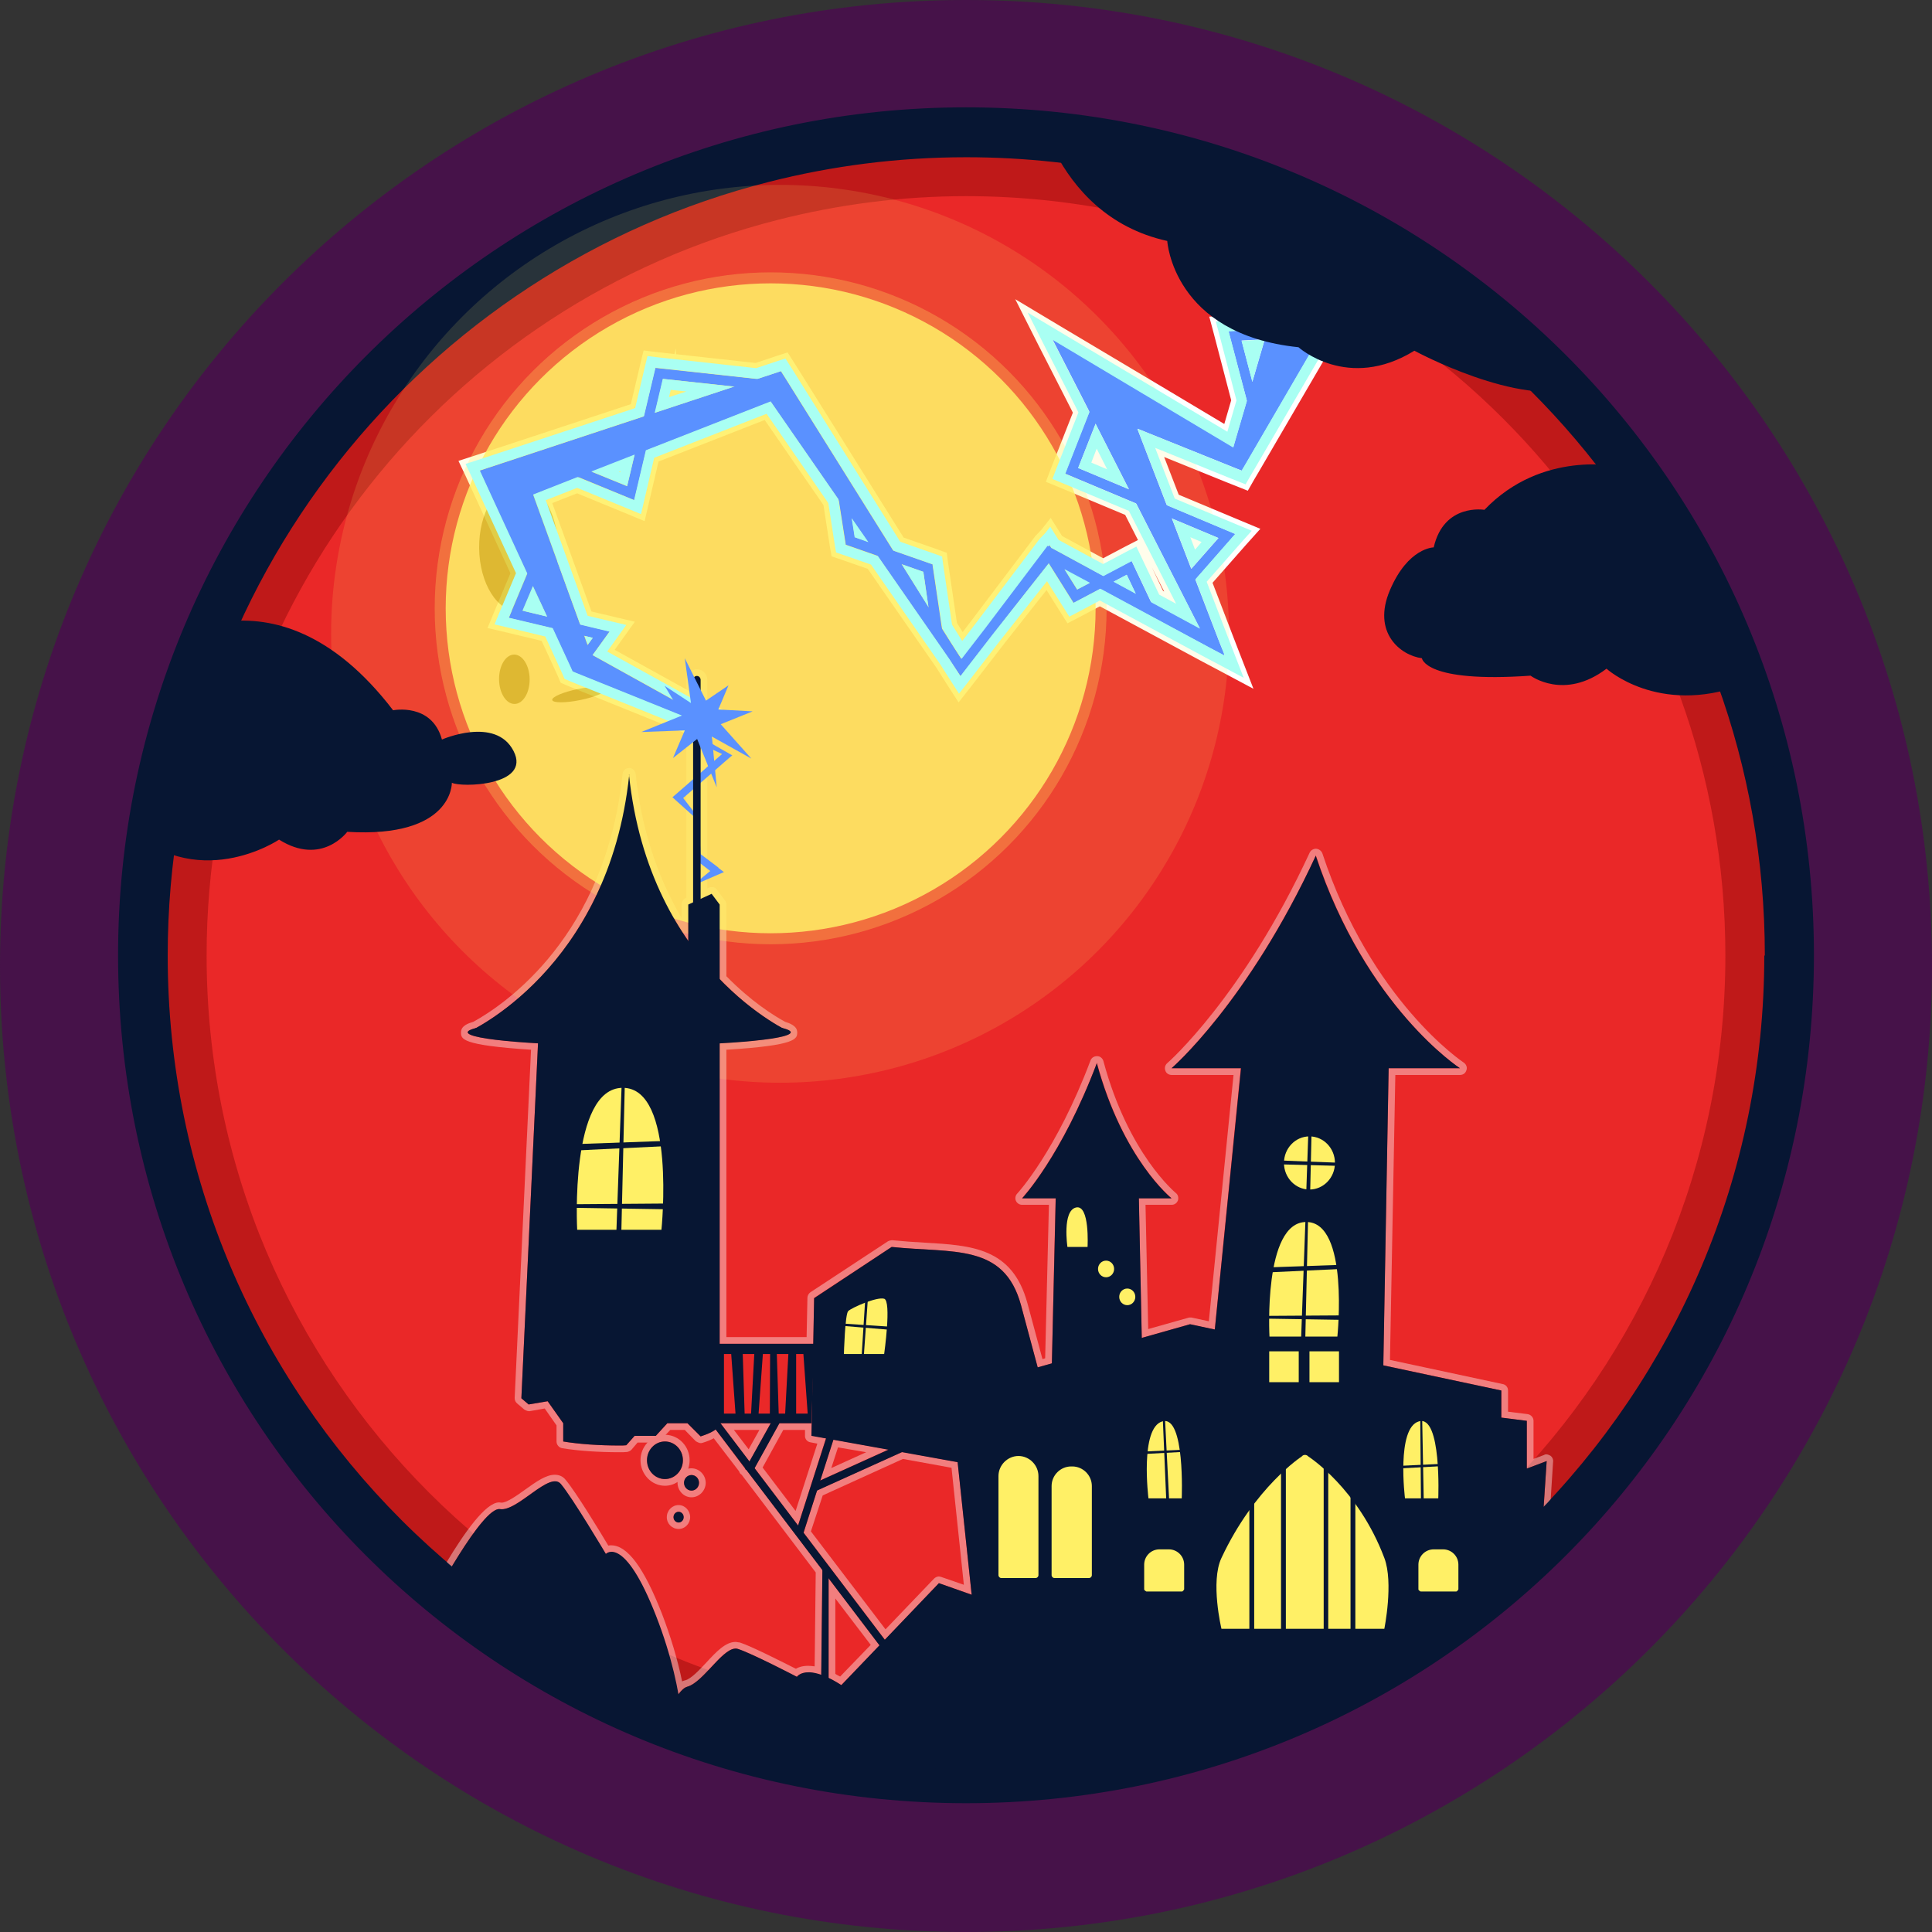 <?xml version="1.0" encoding="UTF-8"?>
<svg id="Layer_31" data-name="Layer 31" xmlns="http://www.w3.org/2000/svg" viewBox="0 0 72 72">
  <rect x="0" y="0" width="72" height="72" fill="#333333" stroke="none"/>
  <defs>
    <style>
      .cls-1 {
        fill: #bf1919;
      }

      .cls-2 {
        fill: #071633;
      }

      .cls-3 {
        fill: #ea2828;
      }

      .cls-4 {
        opacity: .15;
      }

      .cls-4, .cls-5, .cls-6 {
        fill: #fff066;
      }

      .cls-5 {
        opacity: .3;
      }

      .cls-7 {
        fill: #ddc833;
      }

      .cls-8 {
        fill: #fff;
      }

      .cls-9 {
        fill: none;
        stroke: #fff;
        stroke-miterlimit: 10;
        stroke-width: .38px;
      }

      .cls-10 {
        fill: #66752f;
      }

      .cls-11 {
        opacity: .9;
      }

      .cls-12 {
        opacity: .4;
      }

      .cls-13 {
        fill: #5a91ff;
      }

      .cls-14 {
        fill: #461249;
      }

      .cls-15 {
        fill: #a9fff3;
      }
    </style>
  </defs>
  <g id="_.svg" data-name=".svg">
    <path class="cls-2" d="M69.13,36c0,18.3-14.83,33.13-33.13,33.13S2.87,54.3,2.87,36C2.87,20.52,13.48,7.53,27.81,3.9c2.62-.67,5.37-1.03,8.19-1.03,2.45,0,4.85.27,7.15.78,14.86,3.26,25.97,16.5,25.97,32.35Z"/>
  </g>
  <g id="_.svg-2" data-name=".svg">
    <path class="cls-2" d="M65.75,35.61c0,16.44-13.32,29.75-29.75,29.75S6.25,52.05,6.25,35.61c0-13.9,9.53-25.57,22.4-28.83,2.36-.6,4.82-.92,7.36-.92,2.2,0,4.36.24,6.43.7,13.34,2.93,23.33,14.82,23.33,29.05Z"/>
  </g>
  <g id="_.svg-3" data-name=".svg">
    <path class="cls-1" d="M65.75,35.61c0,16.44-13.32,29.75-29.75,29.75S6.25,52.05,6.25,35.61c0-13.9,9.53-25.57,22.4-28.83,2.36-.6,4.82-.92,7.36-.92,2.2,0,4.36.24,6.43.7,13.34,2.93,23.33,14.82,23.33,29.05Z"/>
  </g>
  <g id="_.svg-4" data-name=".svg">
    <path class="cls-3" d="M64.3,35.61c0,15.63-12.67,28.3-28.3,28.3S7.7,51.25,7.7,35.61c0-13.22,9.06-24.32,21.3-27.42,2.24-.57,4.59-.88,7-.88,2.1,0,4.14.23,6.11.66,12.69,2.79,22.19,14.1,22.19,27.64Z"/>
  </g>
  <g class="cls-12">
    <path class="cls-8" d="M57.78,54.25s-.09-.05-.14-.05c-.03,0-.07,0-.09.02l-.4.15v-1.42c0-.13-.1-.23-.22-.25l-.73-.09v-.79c0-.12-.08-.22-.2-.24l-4.2-.9.2-10.62h2.41c.12,0,.21-.07.24-.18.04-.1-.01-.22-.1-.28-.03-.02-3.45-2.29-5.27-7.8-.04-.1-.13-.16-.23-.17h-.01c-.1,0-.19.06-.23.14-2.48,5.36-5.28,7.83-5.31,7.85-.08.07-.11.18-.07.28.03.1.13.16.23.16h2.31l-.92,9.18-.65-.14h-.05s-.05,0-.07.01l-1.49.42-.1-4.63h.97c.11,0,.2-.06.24-.17.03-.1,0-.21-.08-.27-.02-.02-1.77-1.45-2.7-4.92-.03-.1-.12-.18-.23-.18h-.01c-.11,0-.2.06-.24.16-1.27,3.38-2.72,4.95-2.73,4.96-.07.07-.09.18-.05.27.04.09.13.15.23.15h1l-.14,5.72-.1.03-.56-2.08c-.56-2.07-2.08-2.16-3.84-2.26-.38-.02-.78-.05-1.19-.09h-.03s-.09.01-.14.04l-2.89,1.9c-.07.05-.11.13-.11.21l-.03,1.46h-2.99v-10.71c2.64-.16,2.64-.41,2.64-.65s-.29-.34-.45-.39c-.44-.24-1.28-.77-2.19-1.7v-2.67c0-.06-.02-.11-.05-.15l-.3-.4c-.04-.07-.12-.1-.2-.1-.03,0-.07.01-.1.02l-.06.03v-7.77c0-.22-.17-.4-.39-.4s-.39.18-.39.4v8.13h-.03c-.09.05-.15.14-.15.24v.5c-.92-1.56-1.5-3.36-1.71-5.36-.01-.13-.12-.23-.24-.23-.13,0-.24.1-.25.23-.63,6.04-4.38,8.58-5.56,9.23-.17.05-.46.14-.46.39s0,.48,2.61.65l-.61,12.98c0,.08.03.15.09.2l.27.23s.1.06.16.06h.04l.56-.1.44.63v.6c0,.12.09.23.21.25.6.1,1.34.15,2.15.15.09,0,.18,0,.27-.01.06-.01.12-.04.16-.08l.23-.27h.68c.07,0,.14-.03.18-.08l.19-.21.17-.18h.54l.41.42s.11.07.18.07c.02,0,.05,0,.07-.01.17-.05.31-.11.42-.17l.95,1.24c.01.05.04.09.09.12l2.76,3.64-.04,3.5c-.08-.01-.16-.02-.24-.02-.21,0-.36.05-.46.11-.42-.21-1.65-.84-2.09-.98-.05,0-.11-.02-.16-.02-.37,0-.72.37-1.08.76-.27.29-.57.61-.79.67-.04.01-.08.02-.12.04-.17-.83-.43-1.68-.75-2.52-.67-1.72-1.29-2.55-1.89-2.55-.04,0-.08,0-.11.01-.32-.54-1.23-2.03-1.59-2.45-.1-.13-.24-.19-.41-.19-.32,0-.69.26-1.08.54-.31.22-.69.5-.9.5-.01,0-.08-.01-.09-.01-.5,0-1.3,1.14-1.95,2.22.06.07.13.12.19.17.59-.99,1.37-2.14,1.76-2.14h.02s.05.01.07.01c.56,0,1.48-1.04,1.98-1.04.09,0,.16.03.22.1.42.49,1.68,2.61,1.68,2.61,0,0,.07-.08.21-.08.28,0,.85.33,1.65,2.39.44,1.13.69,2.13.84,2.93.11-.16.23-.27.34-.3.59-.16,1.29-1.42,1.8-1.42.03,0,.06,0,.08.01.51.16,2.2,1.04,2.2,1.04,0,0,.11-.16.43-.16.13,0,.29.03.49.1l.04-3.92-2.84-3.74-.04-.02h.01s-1.11-1.48-1.11-1.48c-.12.09-.31.18-.56.26l-.49-.49h-.75l-.43.47h-.79l-.31.35c-.08.01-.16.01-.24.01-.78,0-1.51-.05-2.11-.15v-.68l-.58-.82-.71.12-.27-.23.62-13.23c-1.58-.09-2.62-.24-2.62-.41,0-.05.11-.1.3-.15,1.11-.61,5.06-3.2,5.72-9.45.28,2.7,1.18,4.72,2.2,6.19v-1.35l.18-.08v-8.29c0-.08.06-.15.14-.15s.14.07.14.15v8.16l.41-.19.3.4v2.77c.98,1.02,1.89,1.59,2.34,1.84.2.05.3.1.3.15,0,.17-1.05.32-2.64.41v11.2h3.49l.03-1.71,2.89-1.9c2.28.24,4.19-.15,4.82,2.17l.62,2.32.53-.15.14-6.16h-1.25s1.47-1.56,2.79-5.04c.97,3.6,2.78,5.04,2.78,5.04h-1.22l.11,5.21,1.8-.51.92.2.97-9.74h-2.58s2.84-2.46,5.38-7.93c1.88,5.67,5.37,7.93,5.37,7.93h-2.66l-.2,11.07,4.4.94v1.01l.95.12v1.78l.74-.28-.11,1.7c.09-.09.18-.18.26-.28l.09-1.4c.01-.09-.03-.17-.1-.22ZM33.62,54.11l-3.17,1.43-.5,1.58,3.03,3.99,2.01-2.11,1.22.43-.52-4.94-2.07-.38ZM35.08,58.77s-.06-.02-.09-.02c-.06,0-.13.03-.18.08l-1.81,1.89-2.78-3.65.44-1.34,2.99-1.36,1.81.33.46,4.36-.84-.29ZM31.06,53.65l-.49,1.52,2.54-1.15-2.05-.37ZM31.23,53.94l1.05.18-1.3.59.25-.77ZM30.88,62.54c.15.07.3.15.47.26l1.43-1.48-1.9-2.5v3.72ZM31.13,59.57l1.32,1.73-1.14,1.18c-.06-.03-.12-.06-.18-.1v-2.81ZM30.78,53.6l-.54-.1.03-1.45-.03.99h-1.2l-.92,1.67,1.62,2.14,1.04-3.25ZM28.42,54.69l.77-1.4h.81v.21c-.01.12.08.23.2.25l.26.05-.81,2.51-1.23-1.62ZM27.93,54.47l.79-1.43h-1.87l1.08,1.43ZM27.9,54.01l-.55-.72h.95l-.4.72ZM30.88,58.82v3.72c.15.07.3.15.47.26l1.43-1.48-1.9-2.5ZM31.31,62.48c-.06-.03-.12-.06-.18-.1v-2.81l1.32,1.73-1.14,1.18ZM35.69,54.49l-2.07-.38-3.17,1.43-.5,1.58,3.03,3.99,2.01-2.11,1.22.43-.52-4.94ZM34.99,58.75c-.06,0-.13.03-.18.08l-1.81,1.89-2.78-3.65.44-1.34,2.99-1.36,1.81.33.46,4.36-.84-.29s-.06-.02-.09-.02ZM31.06,53.65l-.49,1.52,2.54-1.15-2.05-.37ZM31.23,53.94l1.05.18-1.3.59.25-.77ZM26.85,53.04l1.08,1.43.79-1.43h-1.87ZM27.9,54.01l-.55-.72h.95l-.4.72ZM30.24,53.5l.03-1.45-.03.99h-1.2l-.92,1.67,1.62,2.14,1.04-3.25-.54-.1ZM29.65,56.31l-1.23-1.62.77-1.4h.81v.21c-.01.12.08.23.2.25l.26.05-.81,2.51ZM35.69,54.49l-2.07-.38-3.17,1.43-.5,1.58,3.03,3.99,2.01-2.11,1.22.43-.52-4.94ZM34.99,58.75c-.06,0-.13.03-.18.08l-1.81,1.89-2.78-3.65.44-1.34,2.99-1.36,1.81.33.46,4.36-.84-.29s-.06-.02-.09-.02ZM33.11,54.02l-2.05-.37-.49,1.52,2.54-1.15ZM31.23,53.94l1.05.18-1.3.59.25-.77ZM30.88,62.54c.15.07.3.15.47.26l1.43-1.48-1.9-2.5v3.72ZM31.13,59.57l1.32,1.73-1.14,1.18c-.06-.03-.12-.06-.18-.1v-2.81ZM30.24,53.5l.03-1.45-.03.99h-1.2l-.92,1.67,1.62,2.14,1.04-3.25-.54-.1ZM29.65,56.31l-1.23-1.62.77-1.4h.81v.21c-.01.12.08.23.2.25l.26.05-.81,2.51ZM26.85,53.04l1.08,1.43.79-1.43h-1.87ZM27.9,54.01l-.55-.72h.95l-.4.72Z"/>
    <path class="cls-8" d="M25.77,54.72s-.08,0-.12.01c-.22.06-.39.25-.4.5v.03c0,.29.23.54.52.54s.53-.25.53-.54-.24-.54-.53-.54ZM25.77,55.55c-.15,0-.27-.13-.27-.29s.12-.29.27-.29c.16,0,.28.13.28.29s-.12.29-.28.29Z"/>
    <path class="cls-8" d="M24.81,53.47h-.03c-.25,0-.49.11-.65.29-.16.17-.26.4-.26.66,0,.52.41.95.91.95.17,0,.33-.05.47-.14.18-.11.33-.29.4-.5.03-.1.05-.2.05-.31,0-.51-.39-.93-.89-.95ZM24.78,55.12c-.37,0-.66-.31-.66-.7s.29-.7.66-.7.67.31.67.7-.3.7-.67.7Z"/>
    <path class="cls-8" d="M25.29,56.09c-.24,0-.44.2-.44.45s.2.44.44.44.43-.2.43-.44-.19-.45-.43-.45ZM25.29,56.73c-.11,0-.19-.08-.19-.19s.08-.2.19-.2c.1,0,.18.09.18.2s-.08.19-.18.19Z"/>
  </g>
  <path class="cls-9" d="M48.83,6.82l2.95,1.27-2.36,4.05.82-.04,2.63-2.32.25.28-2.73,2.41-1.2.06-2.76,4.74-.16.27-.28-.11-3.6-1.45,1.1,2.85,2.54,1.07-1.48,1.69.87,2.27.22.57-.53-.28-4.1-2.21-1.01.53-.92-1.47-2.1,2.66-1.19,1.54-.41-.64-2.66-3.83-1.21-.42-.27-1.71-2.52-3.64-4.65,1.82-.44,1.86-2.11-.86-1.65.65c.29.81,1.22,3.36,1.76,4.85l1.09.26-.63.87,4.21,2.33-.11.24-4.71-1.9-.14-.06-.08-.18-.66-1.43-1.64-.39.69-1.65-1.43-3.1-.34-.74.79-.26,5.33-1.76.43-1.81,3.8.42.52-.17.36-.12.19.3,4,6.39,1.46.51.36,2.39.46.74.26.39.88-1.14,2.2-2.91.12-.16.04.02.04-.05.07.12h.02s1.91,1.04,1.91,1.04l1.06-.56.73,1.54,1.81.98-2.38-4.66-2.64-1.11.9-2.3-.21-.41-1.17-2.29c1.34.8,5.05,3.01,6.74,4.02l.51-1.74-.68-2.59,1.46-.08,1.59-5.44M46.67,14.23l.46-1.58-.86.05.4,1.53M42.07,18.24l-1.24-2.44-.65,1.64,1.89.79M24.41,15.38l2.94-.97-2.65-.29-.3,1.26M44.4,21.19l1-1.14-1.72-.72.72,1.86M23.37,18.12l.28-1.18-1.61.63,1.33.54M42.33,22.13l-.34-.71-.49.26.83.45M32.36,20.2l-.62-.89.11.71.5.18M40.14,21.97l.48-.25-.95-.51.48.76M34.6,22.62l-.19-1.31-.8-.28.99,1.59M19.48,22.76l.91.22-.53-1.14-.39.92M21.91,24.02l.18-.25-.3-.07c.04.12.08.23.12.32M48.59,6.31l-.12.41-1.51,5.18-1.19.06-.46.02.12.45.65,2.49-.34,1.17-2.56-1.53-3.76-2.24-1.12-.67.59,1.17,1.17,2.29.13.26-.84,2.14-.13.34.34.14,2.51,1.05,1.76,3.46-.63-.34-.68-1.43-.17-.36-.35.18-.89.47-1.66-.9-.02-.03-.29-.46-.18.23h0s-.23.24-.23.24l-.12.16-2.2,2.91-.55.72-.38-.61-.34-2.31-.03-.23-.22-.08-1.34-.47-3.93-6.28-.19-.3-.16-.25-.28.09-.36.12-.45.15-3.72-.41-.33-.04-.08.33-.38,1.61-5.13,1.69-.79.26-.4.13.18.38.34.74,1.36,2.95-.63,1.5-.17.41.43.1,1.46.35.58,1.26.08.18.06.14.14.06.14.06,4.71,1.9.33.13.15-.32.11-.24.15-.32-.31-.17-3.83-2.12.38-.53.33-.46-.55-.13-.89-.21-1.56-4.31,1.17-.46,1.97.81.41.17.1-.43.39-1.67,4.19-1.64,2.3,3.33.25,1.62.04.22.21.07,1.09.38,2.59,3.73.4.63.29.45.33-.42,1.19-1.54,1.76-2.23.64,1.02.19.3.31-.16.83-.44,3.93,2.12.53.28.9.48-.37-.95-.22-.57-.79-2.06,1.33-1.51.35-.39-.48-.2-2.39-1-.73-1.89,2.79,1.13.28.11.3.12.16-.28.16-.27,2.66-4.56.99-.05h.13s.1-.09.1-.09l2.73-2.41.28-.25-.25-.28-.25-.28-.25-.28-.28.25-2.5,2.21,1.99-3.42.21-.37-.39-.17-2.95-1.27-.39-.17h0ZM40.67,17.24l.2-.52.39.77-.59-.25h0ZM25,14.53l.58.06-.65.21.07-.28h0ZM44.53,20.47l-.17-.45.42.18-.24.28h0ZM23.06,17.58l.06-.02v.04s-.06-.02-.06-.02h0Z"/>
  <polygon class="cls-2" points="37.2 66.48 48.3 63.81 48.3 59.84 36.51 60.29 31.89 65.21 37.2 66.48"/>
  <g class="cls-11">
    <circle class="cls-4" cx="29.07" cy="23.62" r="16.73"/>
    <circle class="cls-5" cx="28.72" cy="22.67" r="12.52"/>
    <circle class="cls-6" cx="28.72" cy="22.67" r="12.11"/>
    <ellipse class="cls-7" cx="19.33" cy="20.41" rx="1.47" ry="2.39" transform="translate(-.22 .21) rotate(-.61)"/>
    <ellipse class="cls-7" cx="19.17" cy="25.31" rx=".57" ry=".92" transform="translate(-.27 .21) rotate(-.61)"/>
    <ellipse class="cls-7" cx="21.31" cy="23.71" rx=".4" ry=".66" transform="translate(-.25 .23) rotate(-.61)"/>
    <ellipse class="cls-7" cx="21.58" cy="25.88" rx="1.02" ry=".21" transform="translate(-4.73 4.83) rotate(-11.51)"/>
  </g>
  <path class="cls-2" d="M5.63,24.27s4.51-3.69,9.02,2.2c0,0,1.44-.29,1.82,1.09,0,0,2-.88,2.67.43s-1.98,1.36-2.3,1.18c0,0,.05,2.07-3.9,1.83,0,0-.95,1.29-2.54.29,0,0-3.11,2.1-5.84-.62,0,0,1.52,3.32-2.79,2.9,0,0-.91-8.58,3.84-9.31Z"/>
  <path class="cls-2" d="M24.07,65.99s.91-2.96,1.54-3.13,1.38-1.57,1.89-1.41,2.2,1.04,2.2,1.04c0,0,.45-.71,2.3.78s2.19,2.86,2.19,2.86l-10.11-.14Z"/>
  <polygon class="cls-2" points="57.64 54.45 57.17 61.49 48.3 63.81 36.43 61.49 35.41 51.88 44.35 49.35 55.95 51.82 55.95 52.83 56.9 52.95 56.9 54.73 57.64 54.45"/>
  <path class="cls-2" d="M37.01,54.73l-6.77-1.22.1-5.13,2.89-1.91c2.28.24,4.19-.15,4.82,2.17l.97,3.61-2,2.48Z"/>
  <polygon class="cls-2" points="30.24 53.04 26.05 53.04 26.05 50.08 30.34 50.08 30.24 53.04"/>
  <ellipse class="cls-10" cx="23.45" cy="38.47" rx="3.37" ry=".83"/>
  <path class="cls-2" d="M26.82,38.47v14.57c0,.18-.26.35-.71.49l-.49-.49h-.75l-.43.47h-.79l-.31.35c-.08.01-.16.01-.24.01-.78,0-1.51-.05-2.11-.15v-.68l-.58-.82-.71.12-.27-.23.64-13.64h6.75Z"/>
  <polygon class="cls-2" points="39.36 43.96 39.02 58.53 42.73 58.53 42.43 44.04 39.36 43.96"/>
  <polygon class="cls-2" points="46.3 39.3 44.84 53.87 51.5 53.87 51.76 39.3 46.3 39.3"/>
  <ellipse class="cls-2" cx="23.45" cy="38.47" rx="6.02" ry=".5"/>
  <path class="cls-2" d="M23.45,28.87c-.76,7.28-6.02,9.6-6.02,9.6h12.03s-5.26-2.32-6.02-9.6h0Z"/>
  <path class="cls-2" d="M40.88,39.61c-1.31,3.48-2.79,5.05-2.79,5.05h5.57s-1.81-1.44-2.79-5.05h0Z"/>
  <path class="cls-2" d="M49.04,31.88c-2.53,5.48-5.38,7.93-5.38,7.93h10.75s-3.5-2.26-5.38-7.93h0Z"/>
  <polygon class="cls-3" points="27.99 52.68 27.75 52.68 27.68 50.46 28.11 50.46 27.99 52.68"/>
  <polygon class="cls-3" points="29.26 52.68 29.02 52.68 28.95 50.46 29.38 50.46 29.26 52.68"/>
  <polygon class="cls-3" points="28.69 52.68 28.27 52.68 28.43 50.46 28.7 50.46 28.69 52.68"/>
  <polygon class="cls-3" points="27.41 52.68 26.98 52.68 26.98 50.46 27.25 50.46 27.41 52.68"/>
  <polygon class="cls-3" points="30.1 52.68 29.67 52.68 29.67 50.46 29.94 50.46 30.1 52.68"/>
  <path class="cls-6" d="M31.45,50.46s.04-1.48.16-1.6,1.06-.54,1.34-.46,0,2.06,0,2.06h-1.5Z"/>
  <polygon class="cls-2" points="32.26 48.17 32.1 50.7 32.18 50.7 32.36 48.17 32.26 48.17"/>
  <polygon class="cls-2" points="33.43 49.46 31.03 49.3 31.03 49.38 33.43 49.58 33.43 49.46"/>
  <path class="cls-6" d="M47.31,49.81s-.24-4.27,1.37-4.27,1.16,4.27,1.16,4.27h-2.53Z"/>
  <rect class="cls-6" x="47.3" y="50.36" width="1.1" height="1.15"/>
  <rect class="cls-6" x="48.8" y="50.36" width="1.1" height="1.15"/>
  <polygon class="cls-2" points="50.18 49.02 46.99 49.04 47.09 49.14 50.21 49.19 50.18 49.02"/>
  <polygon class="cls-2" points="50.17 47.13 46.99 47.24 47.02 47.43 50.19 47.28 50.17 47.13"/>
  <polygon class="cls-2" points="48.64 50.07 48.76 44.9 48.67 44.93 48.48 50.11 48.64 50.07"/>
  <path class="cls-6" d="M21.51,45.83s-.29-5.29,1.7-5.29,1.44,5.29,1.44,5.29h-3.14Z"/>
  <polygon class="cls-2" points="25.07 44.85 21.11 44.88 21.23 45.01 25.1 45.07 25.07 44.85"/>
  <polygon class="cls-2" points="25.05 42.51 21.11 42.65 21.14 42.89 25.08 42.7 25.05 42.51"/>
  <polygon class="cls-2" points="23.15 46.15 23.3 39.75 23.19 39.78 22.96 46.2 23.15 46.15"/>
  <path class="cls-6" d="M39.78,46.47s-.2-1.35.32-1.47.43,1.47.43,1.47h-.75Z"/>
  <path class="cls-6" d="M42.8,55.84s-.33-2.63.52-2.87.72,2.87.72,2.87h-1.24Z"/>
  <path class="cls-6" d="M52.36,55.84s-.33-2.63.52-2.87.72,2.87.72,2.87h-1.24Z"/>
  <ellipse class="cls-6" cx="41.22" cy="47.29" rx=".3" ry=".31"/>
  <ellipse class="cls-6" cx="48.8" cy="43.34" rx=".95" ry=".99"/>
  <ellipse class="cls-6" cx="42.01" cy="48.33" rx=".3" ry=".31"/>
  <polygon class="cls-2" points="37.2 59.78 34.99 59 29.67 64.56 39.75 66.13 37.2 59.78"/>
  <path class="cls-6" d="M45.52,60.7s-.42-1.75,0-2.64c1.24-2.65,2.99-3.78,2.99-3.78.06-.08.18-.08.25,0,0,0,1.85,1.18,2.83,3.78.35.92,0,2.64,0,2.64"/>
  <g>
    <polygon class="cls-2" points="46.56 54.8 46.56 61.38 46.74 61.28 46.74 54.8 46.56 54.8"/>
    <polygon class="cls-2" points="47.74 53.74 47.74 61.38 47.92 61.27 47.92 53.74 47.74 53.74"/>
    <polygon class="cls-2" points="49.33 53.74 49.33 61.38 49.5 61.27 49.5 53.74 49.33 53.74"/>
    <polygon class="cls-2" points="50.33 53.74 50.33 61.38 50.51 61.27 50.51 53.74 50.33 53.74"/>
  </g>
  <polygon class="cls-2" points="33.02 61.64 26.19 52.64 26.41 52.46 33.24 61.46 33.02 61.64"/>
  <polygon class="cls-2" points="29.9 57.26 29.64 57.17 30.9 53.25 31.16 53.34 29.9 57.26"/>
  <polygon class="cls-2" points="30.88 62.76 30.6 62.76 30.65 58.35 30.88 58.53 30.88 62.76"/>
  <polygon class="cls-2" points="30.4 55.57 30.29 55.3 33.74 53.74 33.85 54.01 30.4 55.57"/>
  <polygon class="cls-2" points="28.02 54.9 27.77 54.75 28.83 52.85 29.07 53 28.02 54.9"/>
  <ellipse class="cls-2" cx="31.62" cy="63.48" rx=".28" ry=".29"/>
  <ellipse class="cls-2" cx="25.77" cy="55.26" rx=".28" ry=".29"/>
  <ellipse class="cls-2" cx="24.78" cy="54.42" rx=".67" ry=".7"/>
  <ellipse class="cls-2" cx="30.75" cy="65.02" rx=".19" ry=".2"/>
  <ellipse class="cls-2" cx="25.29" cy="56.54" rx=".19" ry=".2"/>
  <ellipse class="cls-2" cx="30.29" cy="64.1" rx=".28" ry=".29"/>
  <path class="cls-6" d="M43.2,57.74h.36c.31,0,.57.25.57.57v.92s-.04.08-.08.08h-1.33s-.08-.04-.08-.08v-.92c0-.31.25-.57.57-.57Z"/>
  <path class="cls-6" d="M39.93,54.65h.03c.4,0,.73.33.73.73v3.32c0,.06-.05.11-.11.11h-1.28c-.06,0-.11-.05-.11-.11v-3.32c0-.4.33-.73.73-.73Z"/>
  <path class="cls-6" d="M37.95,54.26h0c.41,0,.75.34.75.75v3.69c0,.06-.05.11-.11.11h-1.27c-.06,0-.11-.05-.11-.11v-3.69c0-.41.34-.75.75-.75Z"/>
  <path class="cls-6" d="M53.42,57.74h.36c.31,0,.57.25.57.57v.92s-.04.08-.08.08h-1.33s-.08-.04-.08-.08v-.92c0-.31.25-.57.57-.57Z"/>
  <polygon class="cls-2" points="43.6 56.5 43.28 50.17 43.22 50.2 43.49 56.54 43.6 56.5"/>
  <polygon class="cls-2" points="40.39 54.31 46.42 53.98 46.39 53.92 40.35 54.2 40.39 54.31"/>
  <polygon class="cls-2" points="53.07 56.51 52.98 51.79 52.92 51.81 52.96 56.54 53.07 56.51"/>
  <polygon class="cls-2" points="49.85 54.85 55.89 54.52 55.86 54.45 49.82 54.74 49.85 54.85"/>
  <polygon class="cls-2" points="25.65 36.82 25.65 33.71 26.52 33.31 26.82 33.71 26.82 37.64 25.65 36.82"/>
  <polygon class="cls-2" points="48.82 44.69 48.94 39.52 48.85 39.55 48.67 44.73 48.82 44.69"/>
  <polygon class="cls-2" points="46.36 42.15 51.28 42.27 51.25 42.18 46.32 41.99 46.36 42.15"/>
  <polygon class="cls-2" points="46.5 43.36 51.42 43.49 51.39 43.39 46.46 43.2 46.5 43.36"/>
  <path class="cls-13" d="M42.4,15.98l3.6,1.45.28.11.16-.27,5.35-9.18-2.95-1.27-2.88,9.84c-1.68-1-5.4-3.22-6.74-4.02l1.17,2.29,4.32,8.48-5.52-2.99-.17-.09-.12.16-3.08,4.08-6.53-10.44-.19-.3-.36.12-10.08,3.33-.79.26.34.74,3.04,6.57.08.18.14.06,4.71,1.9.11-.24-4.27-2.37c-.09-.24-1.74-4.81-2.15-5.94l8.85-3.47,6.94,10.01.13.19.14-.18,3.2-4.05,5.98,3.22.53.28-.22-.57-3.03-7.88Z"/>
  <polygon class="cls-13" points="21.82 24.78 21.52 24.56 22.09 23.77 18.96 23.03 19.88 20.83 18.67 17.88 20.85 17.09 23.37 18.12 24.42 13.71 29.01 14.21 31.56 18.11 31.86 20.02 34.75 21.03 35.11 23.47 35.82 24.55 39.1 20.3 40.14 21.97 42.17 20.9 42.92 22.49 44.83 23.52 44 21.65 45.41 20.05 39.69 17.65 40.98 14.37 46.05 16.89 46.63 15.55 45.78 12.34 50.24 12.1 52.87 9.78 53.13 10.07 50.4 12.47 46.27 12.69 47.03 15.58 46.24 17.41 41.18 14.9 40.18 17.44 46.04 19.9 44.44 21.72 45.63 24.38 42.63 22.77 41.99 21.42 40.01 22.47 39.07 20.97 35.8 25.2 34.74 23.57 34.41 21.31 31.52 20.3 31.19 18.2 28.79 14.56 24.71 14.12 23.64 18.64 20.85 17.49 19.17 18.1 20.29 20.83 19.48 22.76 22.72 23.53 21.82 24.78"/>
  <path class="cls-13" d="M26.77,32.33l-.66-.5c0-.14-.09-1.35-.09-1.35,0-.01,0-.03-.01-.03l-.55-.71,1.72-1.5.11-.09s-1.16-.65-1.21-.72l-.22.18,1.05.49-1.72,1.5-.13.11.12.11s.78.7.78.7c-.03-.16-.1,1.42-.11,1.39v.07s.06.05.06.05l.56.43-.49.4.03.06.76-.33.21-.09-.2-.15Z"/>
  <path class="cls-2" d="M16.06,59.75s1.91-3.61,2.57-3.51,1.85-1.43,2.27-.94,1.68,2.61,1.68,2.61c0,0,.68-.74,1.87,2.31s1.01,5.13,1.01,5.13l-9.38-5.61Z"/>
  <path class="cls-2" d="M25.97,34.04c-.08,0-.14-.07-.14-.15v-8.55c0-.08.06-.15.14-.15s.14.07.14.15v8.55c0,.08-.06.15-.14.15Z"/>
  <path class="cls-15" d="M48.83,6.82l2.95,1.27-2.36,4.05.82-.04,2.63-2.32.25.28-2.73,2.41-1.2.06-2.76,4.74-.16.27-.28-.11-3.6-1.45,1.1,2.85,2.54,1.07-1.48,1.69.87,2.27.22.57-.53-.28-4.1-2.21-1.01.53-.92-1.47-2.1,2.66-1.19,1.54-.41-.64-2.66-3.83-1.21-.42-.27-1.71-2.52-3.64-4.65,1.82-.44,1.86-2.11-.86-1.65.65c.29.81,1.22,3.36,1.76,4.85l1.09.26-.63.87,4.21,2.33-.11.24-4.71-1.9-.14-.06-.08-.18-.66-1.43-1.64-.39.69-1.65-1.43-3.1-.34-.74.79-.26,5.33-1.76.43-1.81,3.8.42.52-.17.36-.12.19.3,4,6.39,1.46.51.36,2.39.46.74.26.39.88-1.14,2.2-2.91.12-.16.04.02.04-.05.07.12h.02s1.91,1.04,1.91,1.04l1.06-.56.73,1.54,1.81.98-2.38-4.66-2.64-1.11.9-2.3-.21-.41-1.17-2.29c1.34.8,5.05,3.01,6.74,4.02l.51-1.74-.68-2.59,1.46-.08,1.59-5.44M46.67,14.23l.46-1.58-.86.05.4,1.53M42.07,18.24l-1.24-2.44-.65,1.64,1.89.79M24.41,15.38l2.94-.97-2.65-.29-.3,1.26M44.4,21.19l1-1.14-1.72-.72.72,1.86M23.37,18.12l.28-1.18-1.61.63,1.33.54M42.33,22.13l-.34-.71-.49.26.83.45M32.36,20.2l-.62-.89.11.71.5.18M40.14,21.97l.48-.25-.95-.51.48.76M34.6,22.62l-.19-1.31-.8-.28.99,1.59M19.48,22.76l.91.22-.53-1.14-.39.92M21.91,24.02l.18-.25-.3-.07c.04.12.08.23.12.32M48.59,6.31l-.12.41-1.51,5.18-1.19.06-.46.02.12.45.65,2.49-.34,1.17-2.56-1.53-3.76-2.24-1.12-.67.59,1.17,1.17,2.29.13.26-.84,2.14-.13.34.34.14,2.51,1.05,1.76,3.46-.63-.34-.68-1.43-.17-.36-.35.18-.89.47-1.66-.9-.02-.03-.29-.46-.18.23h0s-.23.24-.23.24l-.12.16-2.2,2.91-.55.72-.38-.61-.34-2.31-.03-.23-.22-.08-1.34-.47-3.93-6.28-.19-.3-.16-.25-.28.09-.36.12-.45.15-3.72-.41-.33-.04-.08.33-.38,1.61-5.13,1.69-.79.26-.4.13.18.38.34.74,1.36,2.95-.63,1.5-.17.41.43.1,1.46.35.58,1.26.08.18.06.14.14.06.14.06,4.71,1.9.33.13.15-.32.11-.24.15-.32-.31-.17-3.83-2.12.38-.53.33-.46-.55-.13-.89-.21-1.56-4.31,1.17-.46,1.97.81.41.17.1-.43.39-1.67,4.19-1.64,2.3,3.33.25,1.62.04.22.21.07,1.09.38,2.59,3.73.4.63.29.45.33-.42,1.19-1.54,1.76-2.23.64,1.02.19.3.31-.16.83-.44,3.93,2.12.53.28.9.48-.37-.95-.22-.57-.79-2.06,1.33-1.51.35-.39-.48-.2-2.39-1-.73-1.89,2.79,1.13.28.11.3.12.16-.28.16-.27,2.66-4.56.99-.05h.13s.1-.09.1-.09l2.73-2.41.28-.25-.25-.28-.25-.28-.25-.28-.28.25-2.5,2.21,1.99-3.42.21-.37-.39-.17-2.95-1.27-.39-.17h0ZM40.67,17.24l.2-.52.39.77-.59-.25h0ZM25,14.53l.58.06-.65.21.07-.28h0ZM44.53,20.47l-.17-.45.42.18-.24.28h0ZM23.06,17.58l.06-.02v.04s-.06-.02-.06-.02h0Z"/>
  <polygon class="cls-13" points="27.15 25.54 26.77 26.44 28.05 26.51 26.86 26.99 28 28.27 26.53 27.45 26.71 29.34 25.98 27.54 25.08 28.25 25.52 27.22 23.9 27.28 25.43 26.66 24.77 25.56 25.75 26.2 25.52 24.53 26.31 26.11 27.15 25.54"/>
  <path class="cls-2" d="M38.46,3.12s.63,4.89,5.04,5.86c0,0,.21,3.48,4.89,3.96,0,0,1.84,1.66,4.32.13,0,0,3.92,2.13,6.11,1.37,0,0-4.74-6.53-8.36-7.95s-12.01-3.37-12.01-3.37Z"/>
  <path class="cls-2" d="M60.33,17.39s-2.86-.64-5.01,1.61c0,0-1.51-.26-1.89,1.4,0,0-.95,0-1.63,1.59s.4,2.44,1.19,2.54c0,0,.1.93,4.05.65,0,0,1.25.94,2.83-.26,0,0,1.92,1.75,5.04.61,0,0-.43,2.67,1.26,3.41,0,0-2.18-10.66-5.85-11.55Z"/>
  <path id="_.svg-5" data-name=".svg" class="cls-14" d="M0,36c0,19.91,16.11,36,36,36s36-16.09,36-36S55.91,0,36,0,0,16.11,0,36ZM4.4,35.6C4.4,18.2,18.49,4,36,4s31.6,14.11,31.6,31.6-14.09,31.6-31.6,31.6S4.4,53.11,4.4,35.6Z"/>
</svg>